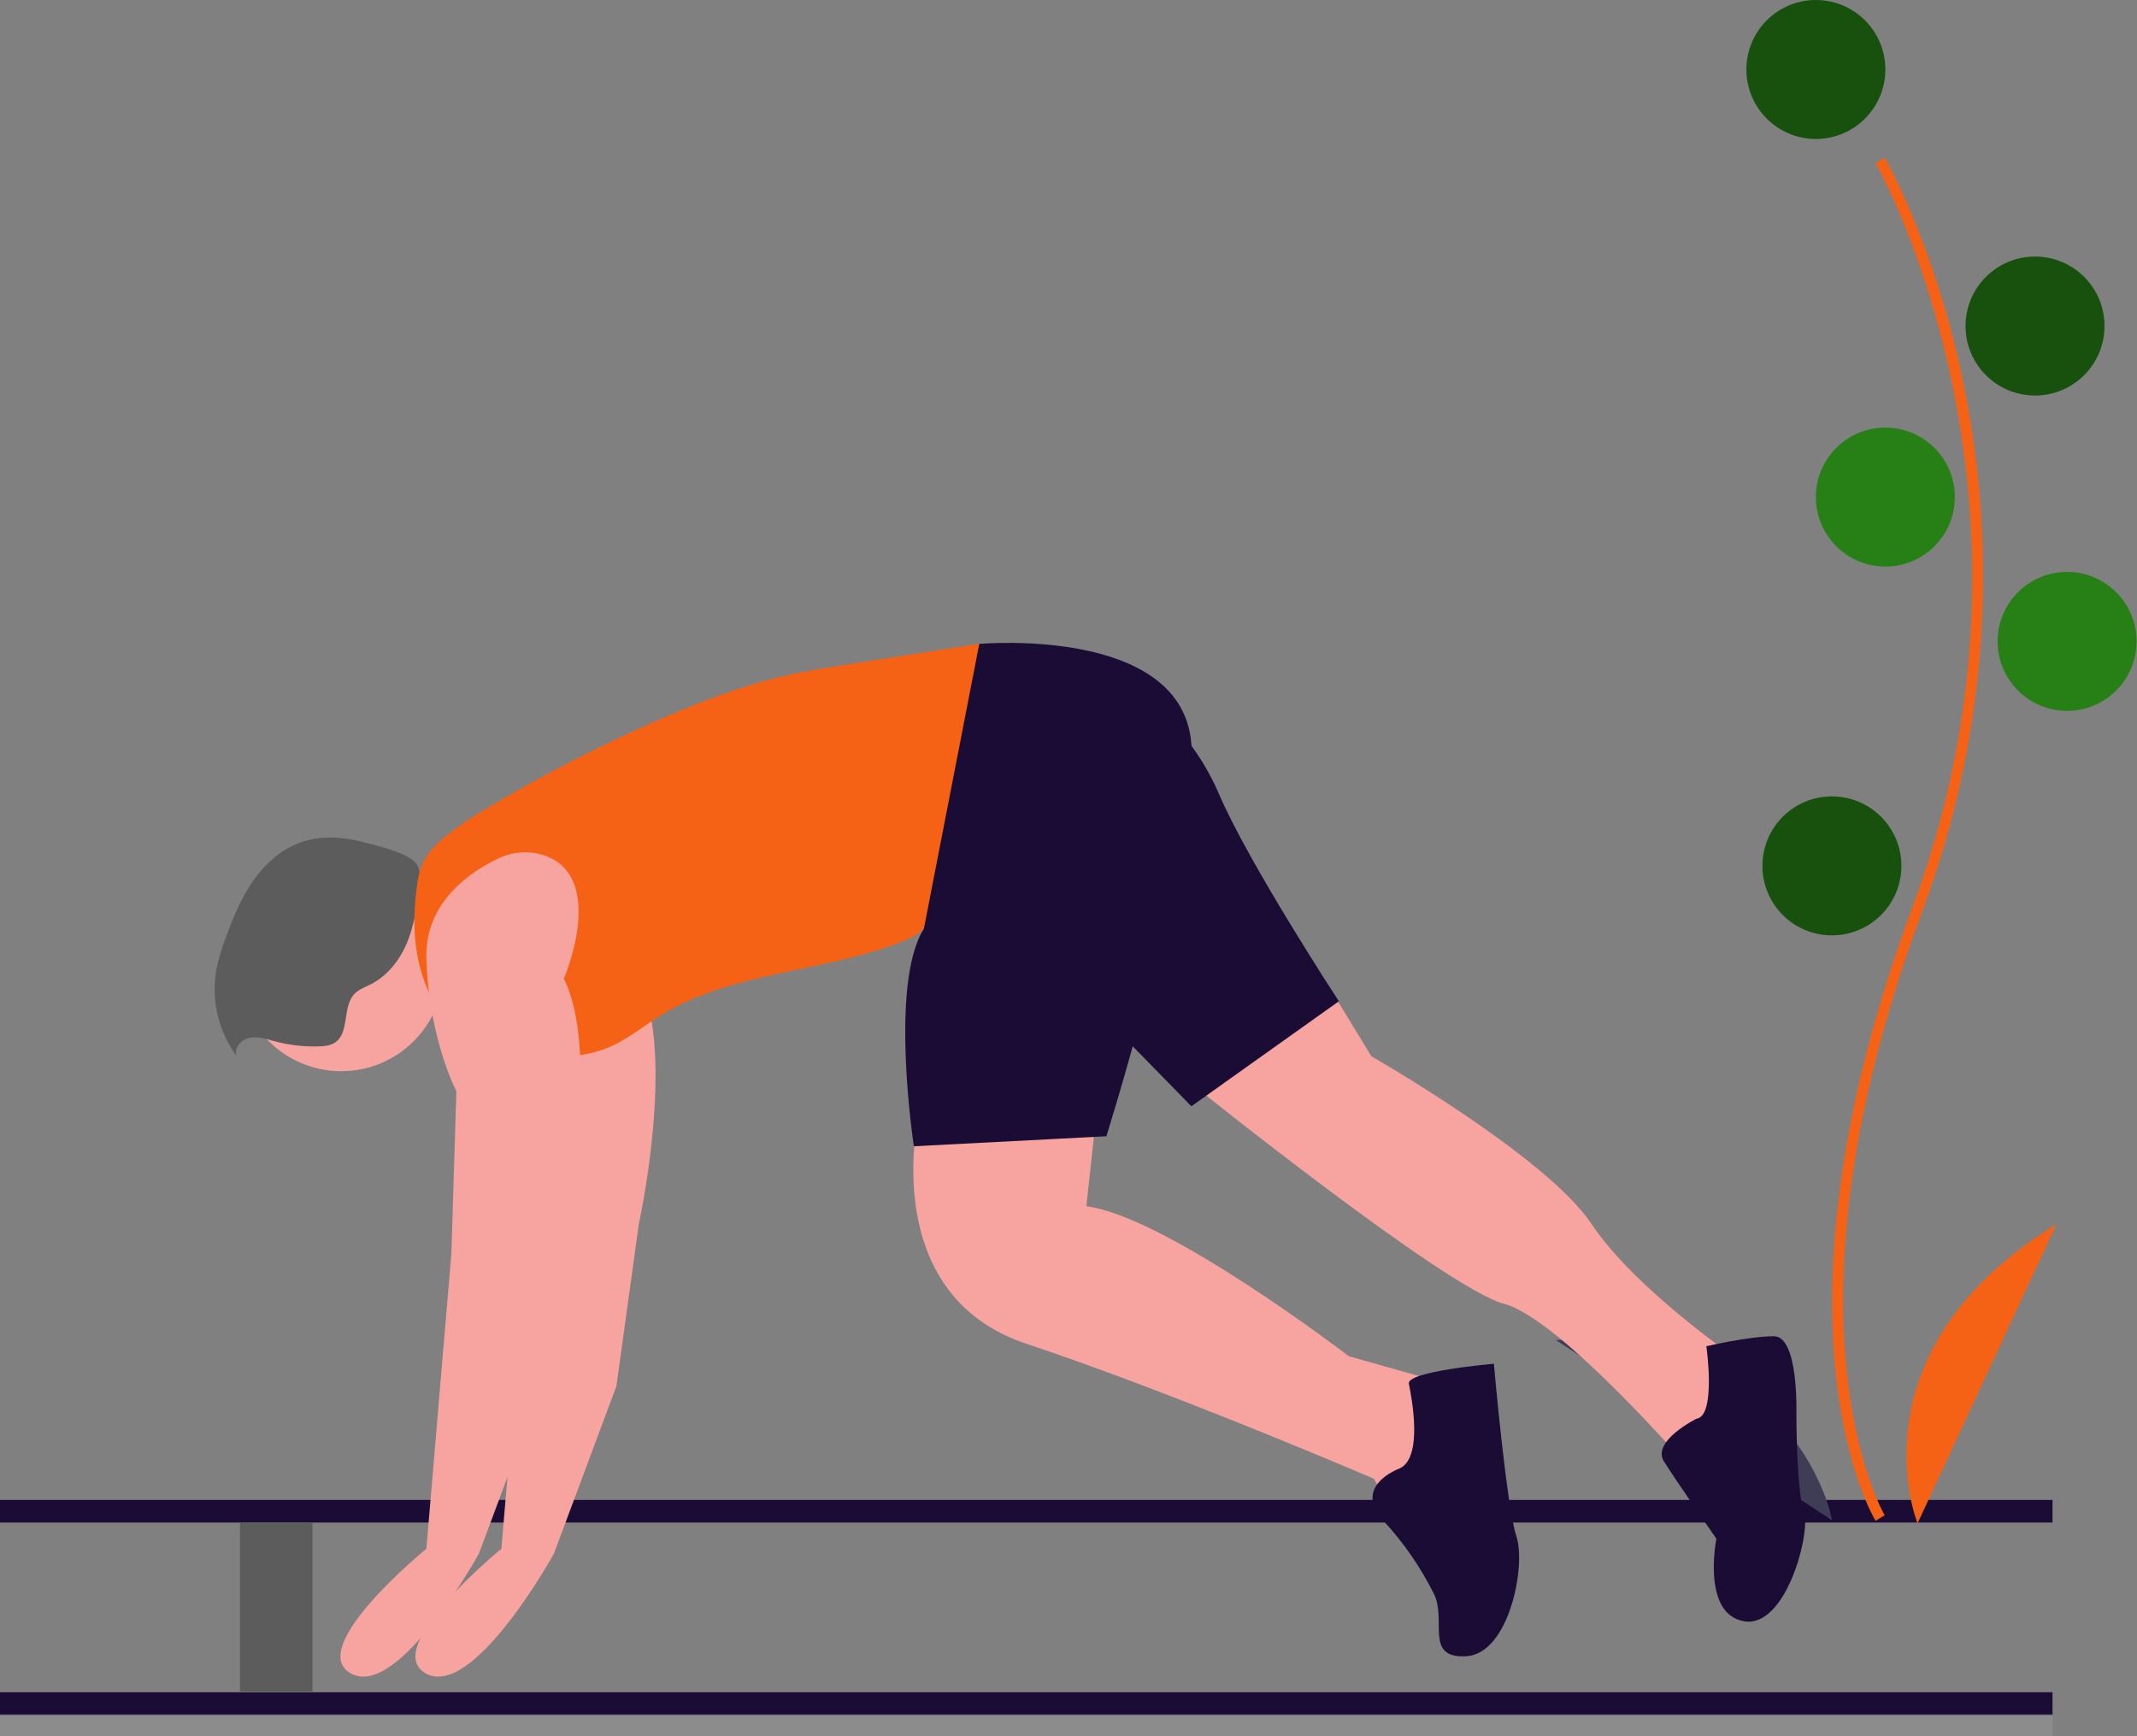 <?xml version="1.0" encoding="UTF-8" standalone="no"?>
<!DOCTYPE svg PUBLIC "-//W3C//DTD SVG 1.1//EN" "http://www.w3.org/Graphics/SVG/1.1/DTD/svg11.dtd">
<svg width="100%" height="100%" viewBox="0 0 677 550" version="1.1" xmlns="http://www.w3.org/2000/svg" xmlns:xlink="http://www.w3.org/1999/xlink" xml:space="preserve" xmlns:serif="http://www.serif.com/" style="fill-rule:evenodd;clip-rule:evenodd;stroke-linejoin:round;stroke-miterlimit:2;">
    <rect x="0" y="0" width="677" height="550" fill="#808080" stroke="none"/>
    <g transform="matrix(1,0,0,1,-77.731,-46.366)">
        <g transform="matrix(0.792,0,0,0.792,77.731,46.366)">
            <rect x="0" y="600" width="821" height="9.053" style="fill:rgb(27,12,54);"/>
        </g>
        <g transform="matrix(0.792,0,0,0.792,77.731,46.366)">
            <rect x="0" y="676.947" width="821" height="9.053" style="fill:rgb(27,12,54);"/>
        </g>
        <g transform="matrix(0.792,0,0,0.792,77.731,53.206)">
            <rect x="0" y="676.947" width="821" height="9.053" style="fill:white;fill-opacity:0.1;"/>
        </g>
        <g transform="matrix(0.792,0,0,0.792,-58.997,-38.354)">
            <path d="M922.863,715.328C922.372,714.526 910.803,695.208 906.792,655.094C903.113,618.292 905.478,556.258 937.65,469.727C998.597,305.799 923.604,173.533 922.838,172.215L926.538,170.069C926.732,170.403 946.083,204.126 957.515,257.824C972.618,329.009 967.117,403.046 941.659,471.218C880.815,634.866 926.049,712.336 926.513,713.1L922.863,715.328Z" style="fill:rgb(246,98,21);fill-rule:nonzero;"/>
        </g>
        <g transform="matrix(0.792,0,0,0.792,77.731,46.366)">
            <circle cx="726.346" cy="27.795" r="27.795" style="fill:rgb(24,80,14);"/>
        </g>
        <g transform="matrix(0.792,0,0,0.792,77.731,46.366)">
            <circle cx="814.007" cy="130.422" r="27.795" style="fill:rgb(24,80,14);"/>
        </g>
        <g transform="matrix(0.792,0,0,0.792,77.731,46.366)">
            <circle cx="754.141" cy="198.841" r="27.795" style="fill:rgb(38,128,22);"/>
        </g>
        <g transform="matrix(0.792,0,0,0.792,77.731,46.366)">
            <circle cx="826.835" cy="256.569" r="27.795" style="fill:rgb(38,128,22);"/>
        </g>
        <g transform="matrix(0.792,0,0,0.792,77.731,46.366)">
            <circle cx="732.76" cy="346.368" r="27.795" style="fill:rgb(24,80,14);"/>
        </g>
        <g transform="matrix(0.792,0,0,0.792,-58.997,-38.354)">
            <path d="M939.654,716.351C939.654,716.351 911.859,647.932 995.244,596.619L939.654,716.351Z" style="fill:rgb(246,98,21);fill-rule:nonzero;"/>
        </g>
        <g transform="matrix(0.792,0,0,0.792,-58.997,-38.354)">
            <path d="M905.471,715.11C905.471,715.11 892.821,642.352 794.914,642.976L905.471,715.11Z" style="fill:rgb(63,61,86);fill-rule:nonzero;"/>
        </g>
        <g transform="matrix(0.792,0,0,0.792,77.731,46.366)">
            <circle cx="136.5" cy="387.5" r="41" style="fill:rgb(247,163,160);"/>
        </g>
        <g transform="matrix(0.792,0,0,0.792,-58.997,-38.354)">
            <path d="M316.613,443.504C308.772,441.579 300.341,441.257 292.745,443.993C284.921,446.811 278.482,452.702 273.745,459.536C269.008,466.371 265.827,474.149 262.978,481.961C261.316,486.22 260.029,490.617 259.133,495.1C257.069,507.172 260.021,519.577 267.3,529.426C266.099,526.26 269.122,522.809 272.438,522.123C275.753,521.438 279.131,522.597 282.401,523.476C288.162,525.021 294.118,525.722 300.081,525.554C302.365,525.489 304.76,525.259 306.659,523.989C312.611,520.009 309.46,509.726 314.413,504.555C316.18,502.71 318.702,501.847 320.98,500.69C329.181,496.523 334.584,488.114 337.136,479.277C338.735,473.738 342.703,457.827 339.321,452.679C336.264,448.026 321.804,444.779 316.613,443.504Z" style="fill:rgb(92,92,92);fill-rule:nonzero;"/>
        </g>
        <g transform="matrix(0.792,0,0,0.792,-58.997,-38.354)">
            <path d="M420.751,449.291C414.637,447.144 407.912,447.518 402.074,450.332C391.379,455.348 372.466,467.499 373.185,490.5C374.185,522.5 385.185,543.5 385.185,543.5L383.185,608.5L373.185,726.5C373.185,726.5 324.185,766.5 343.185,776.5C362.185,786.5 394.185,728.5 394.185,728.5L419.185,661.5L428.185,596.5C428.185,596.5 443.185,528.5 428.185,498.5C428.185,498.5 445.513,458.33 420.751,449.291Z" style="fill:rgb(247,163,160);fill-rule:nonzero;"/>
        </g>
        <g transform="matrix(0.792,0,0,0.792,-58.997,-38.354)">
            <path d="M540.185,552.5C540.185,552.5 523.185,624.5 583.185,644.5C643.185,664.5 722.185,698.5 722.185,698.5L732.185,715.5L755.185,684.5L751.185,660.5L712.185,649.5C712.185,649.5 639.185,593.5 607.185,589.5L611.185,552.5L540.185,552.5Z" style="fill:rgb(247,163,160);fill-rule:nonzero;"/>
        </g>
        <g transform="matrix(0.792,0,0,0.792,-58.997,-38.354)">
            <path d="M699.992,494.717L721.185,529.5C721.185,529.5 791.185,569.5 809.185,596.5C827.185,623.5 870.185,652.5 870.185,652.5L851.185,697.5C851.185,697.5 797.185,634.5 774.185,628.5C751.185,622.5 649.185,540.5 649.185,540.5L699.992,494.717Z" style="fill:rgb(247,163,160);fill-rule:nonzero;"/>
        </g>
        <g transform="matrix(0.792,0,0,0.792,-58.997,-38.354)">
            <path d="M511.253,372.819C503.448,374.045 495.636,375.273 487.924,376.993C470.006,380.988 452.776,387.609 435.957,394.967C412.419,405.266 389.558,417.045 367.51,430.234C361.564,433.63 355.89,437.482 350.541,441.757C346.981,444.721 343.63,448.12 341.72,452.341C340.508,455.288 339.723,458.393 339.391,461.562C337.84,472.682 337.912,484.157 340.925,494.972C343.938,505.788 350.049,515.927 359.044,522.646C361.424,524.482 364.067,525.947 366.885,526.994C370.675,528.15 374.599,528.808 378.559,528.951C391.176,529.954 404.357,530.874 416.033,525.987C423.452,522.882 429.734,517.633 436.561,513.38C465.474,495.372 502.207,496.139 533.822,483.46C536.895,482.227 540.025,480.79 542.175,478.271C543.802,476.112 545.028,473.677 545.795,471.084C549.791,460.021 553.788,448.959 557.785,437.896C560.318,430.887 562.852,423.873 564.978,416.729C567.202,409.257 568.973,401.66 570.744,394.068C572.268,387.534 573.837,380.692 573.251,373.938C572.387,363.976 570.085,363.571 560.935,365.013C544.376,367.623 527.815,370.225 511.253,372.819Z" style="fill:rgb(246,98,21);fill-rule:nonzero;"/>
        </g>
        <g transform="matrix(0.792,0,0,0.792,-58.997,-38.354)">
            <path d="M390.751,449.291C384.637,447.144 377.912,447.518 372.074,450.332C361.379,455.348 342.466,467.499 343.185,490.5C344.185,522.5 355.185,543.5 355.185,543.5L353.185,608.5L343.185,726.5C343.185,726.5 294.185,766.5 313.185,776.5C332.185,786.5 364.185,728.5 364.185,728.5L389.185,661.5L398.185,596.5C398.185,596.5 413.185,528.5 398.185,498.5C398.185,498.5 415.513,458.33 390.751,449.291Z" style="fill:rgb(247,163,160);fill-rule:nonzero;"/>
        </g>
        <g transform="matrix(0.792,0,0,0.792,-58.997,-38.354)">
            <path d="M564.345,364.544C564.345,364.544 653.185,356.5 649.185,411.5C645.185,466.5 615.185,561.5 615.185,561.5L538.185,565.5C538.185,565.5 528.185,500.5 542.185,478.5L564.345,364.544Z" style="fill:rgb(27,12,54);fill-rule:nonzero;"/>
        </g>
        <g transform="matrix(0.792,0,0,0.792,-58.997,-38.354)">
            <path d="M626.185,382.5C626.185,382.5 648.185,396.5 660.185,424.5C672.185,452.5 708.185,507.5 708.185,507.5L649.185,549.5L605.185,504.5L626.185,382.5Z" style="fill:rgb(27,12,54);fill-rule:nonzero;"/>
        </g>
        <g transform="matrix(0.792,0,0,0.792,-58.997,-38.354)">
            <path d="M732.185,694.5C732.185,694.5 713.185,701.5 726.185,715.5C734.17,724.187 740.902,733.949 746.185,744.5C751.468,755.051 742.185,770.5 759.185,769.5C776.185,768.5 783.185,733.5 779.185,721.5C775.185,709.5 770.185,652.5 770.185,652.5C770.185,652.5 735.185,655.5 736.185,660.5C737.185,665.5 742.185,690.5 732.185,694.5Z" style="fill:rgb(27,12,54);fill-rule:nonzero;"/>
        </g>
        <g transform="matrix(0.792,0,0,0.792,-58.997,-38.354)">
            <path d="M851.185,674.5C851.185,674.5 833.185,683.5 838.185,691.5C843.185,699.5 859.185,722.5 859.185,722.5C859.185,722.5 853.185,752.5 870.185,755.5C887.185,758.5 897.185,719.5 894.185,711.5C891.185,703.5 891.185,672.5 891.185,672.5C891.185,672.5 892.185,641.5 882.185,641.5C872.185,641.5 855.185,645.5 855.185,645.5C855.185,645.5 859.185,673.5 851.185,674.5Z" style="fill:rgb(27,12,54);fill-rule:nonzero;"/>
        </g>
        <g transform="matrix(0.792,0,0,1.058,77.731,-124.967)">
            <rect x="96" y="617.871" width="29" height="50.612" style="fill:rgb(92,92,92);"/>
        </g>
    </g>
</svg>
